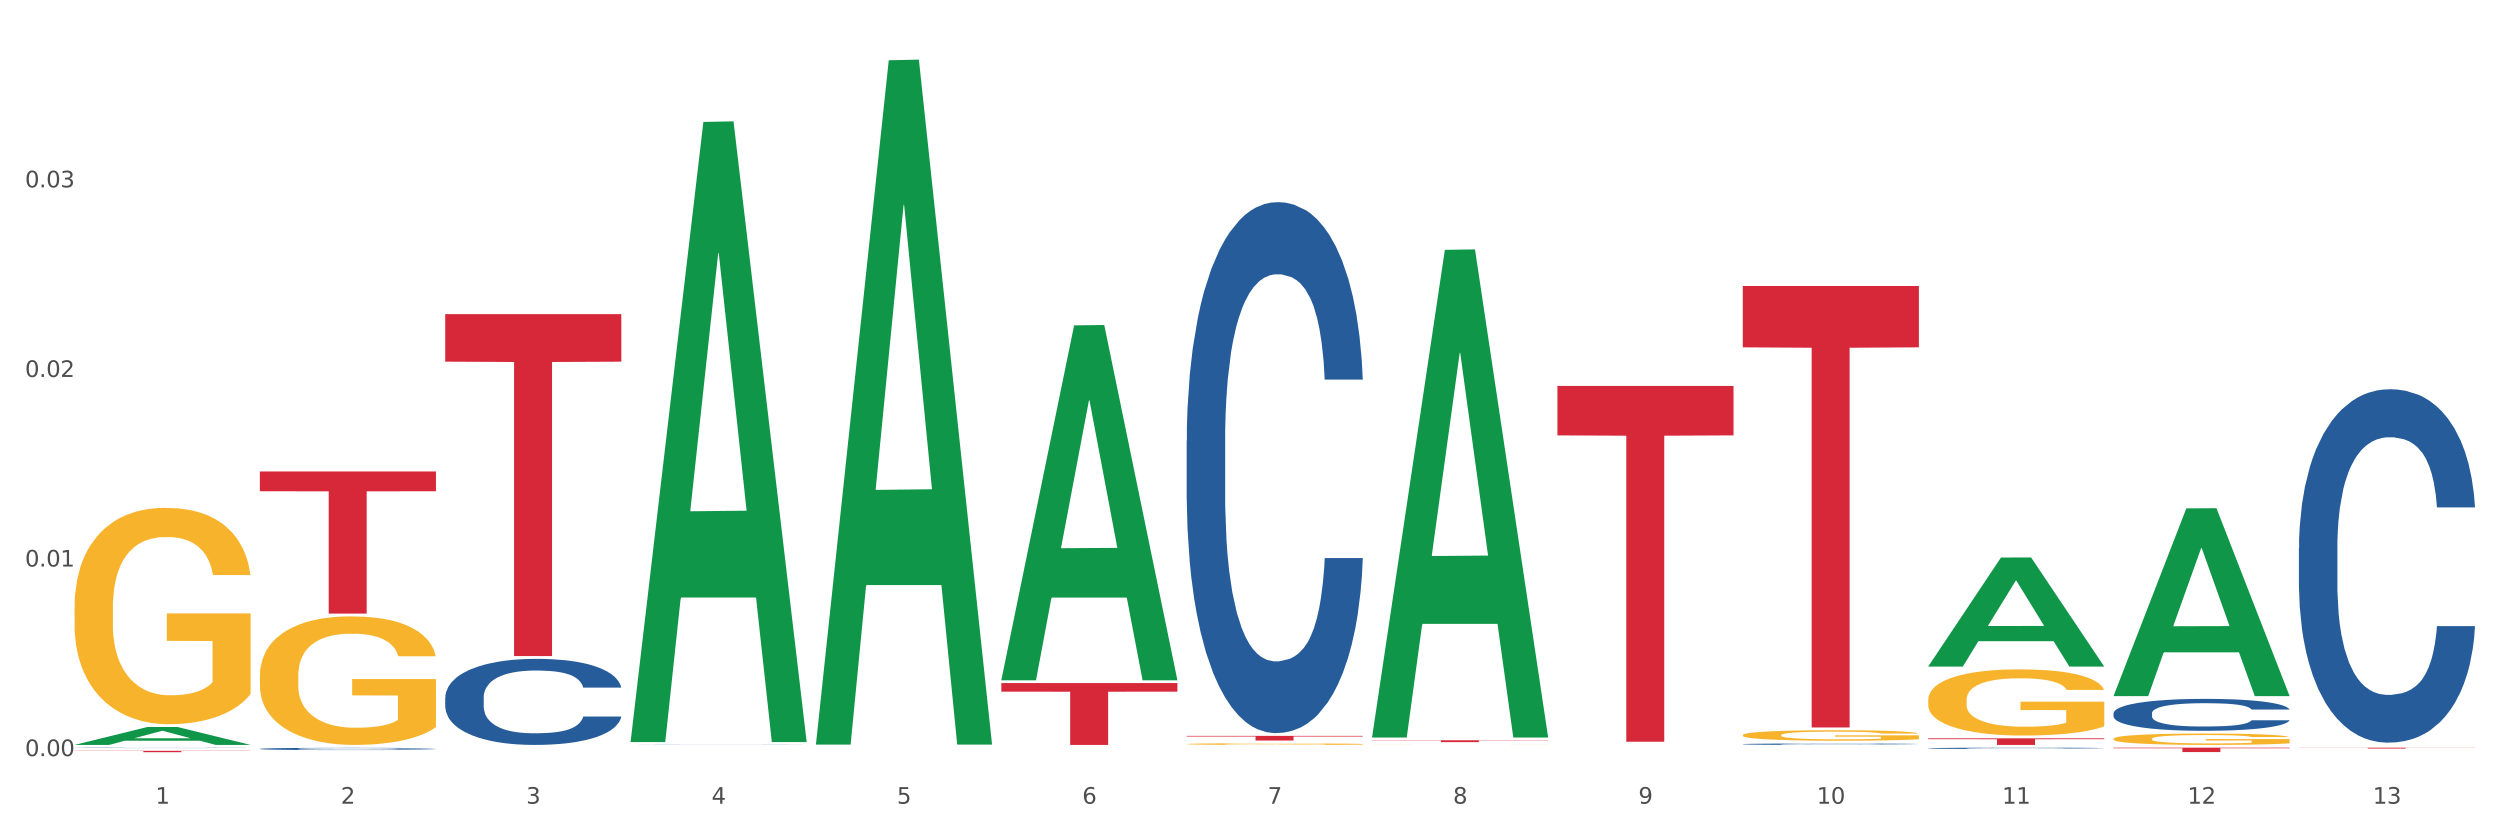 <?xml version="1.0" encoding="utf-8" standalone="no"?>
<!DOCTYPE svg PUBLIC "-//W3C//DTD SVG 1.1//EN"
  "http://www.w3.org/Graphics/SVG/1.1/DTD/svg11.dtd">
<svg xmlns:xlink="http://www.w3.org/1999/xlink" width="1080pt" height="360pt" viewBox="0 0 1080 360" xmlns="http://www.w3.org/2000/svg" version="1.1">
 <rect x="0" y="0" width="1080" height="360" fill="#333333" stroke="none"/>
 <defs>
  <style type="text/css">*{stroke-linejoin: round; stroke-linecap: butt}</style>
 </defs>
 <g id="figure_1">
  <g id="patch_1">
   <path d="M 0 360 
L 1080 360 
L 1080 0 
L 0 0 
z
" style="fill: #ffffff; stroke: #ffffff; stroke-linejoin: miter"/>
  </g>
  <g id="axes_1">
   <g id="matplotlib.axis_1">
    <g id="xtick_1">
     <g id="text_1">
      <!-- 1 -->
      <g style="fill: #4d4d4d" transform="translate(67.159 347.204) scale(0.096 -0.096)">
       <defs>
        <path id="DejaVuSans-31" d="M 794 531 
L 1825 531 
L 1825 4091 
L 703 3866 
L 703 4441 
L 1819 4666 
L 2450 4666 
L 2450 531 
L 3481 531 
L 3481 0 
L 794 0 
L 794 531 
z
" transform="scale(0.016)"/>
       </defs>
       <use xlink:href="#DejaVuSans-31"/>
      </g>
     </g>
    </g>
    <g id="xtick_2">
     <g id="text_2">
      <!-- 2 -->
      <g style="fill: #4d4d4d" transform="translate(147.238 347.204) scale(0.096 -0.096)">
       <defs>
        <path id="DejaVuSans-32" d="M 1228 531 
L 3431 531 
L 3431 0 
L 469 0 
L 469 531 
Q 828 903 1448 1529 
Q 2069 2156 2228 2338 
Q 2531 2678 2651 2914 
Q 2772 3150 2772 3378 
Q 2772 3750 2511 3984 
Q 2250 4219 1831 4219 
Q 1534 4219 1204 4116 
Q 875 4013 500 3803 
L 500 4441 
Q 881 4594 1212 4672 
Q 1544 4750 1819 4750 
Q 2544 4750 2975 4387 
Q 3406 4025 3406 3419 
Q 3406 3131 3298 2873 
Q 3191 2616 2906 2266 
Q 2828 2175 2409 1742 
Q 1991 1309 1228 531 
z
" transform="scale(0.016)"/>
       </defs>
       <use xlink:href="#DejaVuSans-32"/>
      </g>
     </g>
    </g>
    <g id="xtick_3">
     <g id="text_3">
      <!-- 3 -->
      <g style="fill: #4d4d4d" transform="translate(227.317 347.204) scale(0.096 -0.096)">
       <defs>
        <path id="DejaVuSans-33" d="M 2597 2516 
Q 3050 2419 3304 2112 
Q 3559 1806 3559 1356 
Q 3559 666 3084 287 
Q 2609 -91 1734 -91 
Q 1441 -91 1130 -33 
Q 819 25 488 141 
L 488 750 
Q 750 597 1062 519 
Q 1375 441 1716 441 
Q 2309 441 2620 675 
Q 2931 909 2931 1356 
Q 2931 1769 2642 2001 
Q 2353 2234 1838 2234 
L 1294 2234 
L 1294 2753 
L 1863 2753 
Q 2328 2753 2575 2939 
Q 2822 3125 2822 3475 
Q 2822 3834 2567 4026 
Q 2313 4219 1838 4219 
Q 1578 4219 1281 4162 
Q 984 4106 628 3988 
L 628 4550 
Q 988 4650 1302 4700 
Q 1616 4750 1894 4750 
Q 2613 4750 3031 4423 
Q 3450 4097 3450 3541 
Q 3450 3153 3228 2886 
Q 3006 2619 2597 2516 
z
" transform="scale(0.016)"/>
       </defs>
       <use xlink:href="#DejaVuSans-33"/>
      </g>
     </g>
    </g>
    <g id="xtick_4">
     <g id="text_4">
      <!-- 4 -->
      <g style="fill: #4d4d4d" transform="translate(307.396 347.204) scale(0.096 -0.096)">
       <defs>
        <path id="DejaVuSans-34" d="M 2419 4116 
L 825 1625 
L 2419 1625 
L 2419 4116 
z
M 2253 4666 
L 3047 4666 
L 3047 1625 
L 3713 1625 
L 3713 1100 
L 3047 1100 
L 3047 0 
L 2419 0 
L 2419 1100 
L 313 1100 
L 313 1709 
L 2253 4666 
z
" transform="scale(0.016)"/>
       </defs>
       <use xlink:href="#DejaVuSans-34"/>
      </g>
     </g>
    </g>
    <g id="xtick_5">
     <g id="text_5">
      <!-- 5 -->
      <g style="fill: #4d4d4d" transform="translate(387.475 347.204) scale(0.096 -0.096)">
       <defs>
        <path id="DejaVuSans-35" d="M 691 4666 
L 3169 4666 
L 3169 4134 
L 1269 4134 
L 1269 2991 
Q 1406 3038 1543 3061 
Q 1681 3084 1819 3084 
Q 2600 3084 3056 2656 
Q 3513 2228 3513 1497 
Q 3513 744 3044 326 
Q 2575 -91 1722 -91 
Q 1428 -91 1123 -41 
Q 819 9 494 109 
L 494 744 
Q 775 591 1075 516 
Q 1375 441 1709 441 
Q 2250 441 2565 725 
Q 2881 1009 2881 1497 
Q 2881 1984 2565 2268 
Q 2250 2553 1709 2553 
Q 1456 2553 1204 2497 
Q 953 2441 691 2322 
L 691 4666 
z
" transform="scale(0.016)"/>
       </defs>
       <use xlink:href="#DejaVuSans-35"/>
      </g>
     </g>
    </g>
    <g id="xtick_6">
     <g id="text_6">
      <!-- 6 -->
      <g style="fill: #4d4d4d" transform="translate(467.554 347.204) scale(0.096 -0.096)">
       <defs>
        <path id="DejaVuSans-36" d="M 2113 2584 
Q 1688 2584 1439 2293 
Q 1191 2003 1191 1497 
Q 1191 994 1439 701 
Q 1688 409 2113 409 
Q 2538 409 2786 701 
Q 3034 994 3034 1497 
Q 3034 2003 2786 2293 
Q 2538 2584 2113 2584 
z
M 3366 4563 
L 3366 3988 
Q 3128 4100 2886 4159 
Q 2644 4219 2406 4219 
Q 1781 4219 1451 3797 
Q 1122 3375 1075 2522 
Q 1259 2794 1537 2939 
Q 1816 3084 2150 3084 
Q 2853 3084 3261 2657 
Q 3669 2231 3669 1497 
Q 3669 778 3244 343 
Q 2819 -91 2113 -91 
Q 1303 -91 875 529 
Q 447 1150 447 2328 
Q 447 3434 972 4092 
Q 1497 4750 2381 4750 
Q 2619 4750 2861 4703 
Q 3103 4656 3366 4563 
z
" transform="scale(0.016)"/>
       </defs>
       <use xlink:href="#DejaVuSans-36"/>
      </g>
     </g>
    </g>
    <g id="xtick_7">
     <g id="text_7">
      <!-- 7 -->
      <g style="fill: #4d4d4d" transform="translate(547.634 347.204) scale(0.096 -0.096)">
       <defs>
        <path id="DejaVuSans-37" d="M 525 4666 
L 3525 4666 
L 3525 4397 
L 1831 0 
L 1172 0 
L 2766 4134 
L 525 4134 
L 525 4666 
z
" transform="scale(0.016)"/>
       </defs>
       <use xlink:href="#DejaVuSans-37"/>
      </g>
     </g>
    </g>
    <g id="xtick_8">
     <g id="text_8">
      <!-- 8 -->
      <g style="fill: #4d4d4d" transform="translate(627.713 347.204) scale(0.096 -0.096)">
       <defs>
        <path id="DejaVuSans-38" d="M 2034 2216 
Q 1584 2216 1326 1975 
Q 1069 1734 1069 1313 
Q 1069 891 1326 650 
Q 1584 409 2034 409 
Q 2484 409 2743 651 
Q 3003 894 3003 1313 
Q 3003 1734 2745 1975 
Q 2488 2216 2034 2216 
z
M 1403 2484 
Q 997 2584 770 2862 
Q 544 3141 544 3541 
Q 544 4100 942 4425 
Q 1341 4750 2034 4750 
Q 2731 4750 3128 4425 
Q 3525 4100 3525 3541 
Q 3525 3141 3298 2862 
Q 3072 2584 2669 2484 
Q 3125 2378 3379 2068 
Q 3634 1759 3634 1313 
Q 3634 634 3220 271 
Q 2806 -91 2034 -91 
Q 1263 -91 848 271 
Q 434 634 434 1313 
Q 434 1759 690 2068 
Q 947 2378 1403 2484 
z
M 1172 3481 
Q 1172 3119 1398 2916 
Q 1625 2713 2034 2713 
Q 2441 2713 2670 2916 
Q 2900 3119 2900 3481 
Q 2900 3844 2670 4047 
Q 2441 4250 2034 4250 
Q 1625 4250 1398 4047 
Q 1172 3844 1172 3481 
z
" transform="scale(0.016)"/>
       </defs>
       <use xlink:href="#DejaVuSans-38"/>
      </g>
     </g>
    </g>
    <g id="xtick_9">
     <g id="text_9">
      <!-- 9 -->
      <g style="fill: #4d4d4d" transform="translate(707.792 347.204) scale(0.096 -0.096)">
       <defs>
        <path id="DejaVuSans-39" d="M 703 97 
L 703 672 
Q 941 559 1184 500 
Q 1428 441 1663 441 
Q 2288 441 2617 861 
Q 2947 1281 2994 2138 
Q 2813 1869 2534 1725 
Q 2256 1581 1919 1581 
Q 1219 1581 811 2004 
Q 403 2428 403 3163 
Q 403 3881 828 4315 
Q 1253 4750 1959 4750 
Q 2769 4750 3195 4129 
Q 3622 3509 3622 2328 
Q 3622 1225 3098 567 
Q 2575 -91 1691 -91 
Q 1453 -91 1209 -44 
Q 966 3 703 97 
z
M 1959 2075 
Q 2384 2075 2632 2365 
Q 2881 2656 2881 3163 
Q 2881 3666 2632 3958 
Q 2384 4250 1959 4250 
Q 1534 4250 1286 3958 
Q 1038 3666 1038 3163 
Q 1038 2656 1286 2365 
Q 1534 2075 1959 2075 
z
" transform="scale(0.016)"/>
       </defs>
       <use xlink:href="#DejaVuSans-39"/>
      </g>
     </g>
    </g>
    <g id="xtick_10">
     <g id="text_10">
      <!-- 10 -->
      <g style="fill: #4d4d4d" transform="translate(784.817 347.204) scale(0.096 -0.096)">
       <defs>
        <path id="DejaVuSans-30" d="M 2034 4250 
Q 1547 4250 1301 3770 
Q 1056 3291 1056 2328 
Q 1056 1369 1301 889 
Q 1547 409 2034 409 
Q 2525 409 2770 889 
Q 3016 1369 3016 2328 
Q 3016 3291 2770 3770 
Q 2525 4250 2034 4250 
z
M 2034 4750 
Q 2819 4750 3233 4129 
Q 3647 3509 3647 2328 
Q 3647 1150 3233 529 
Q 2819 -91 2034 -91 
Q 1250 -91 836 529 
Q 422 1150 422 2328 
Q 422 3509 836 4129 
Q 1250 4750 2034 4750 
z
" transform="scale(0.016)"/>
       </defs>
       <use xlink:href="#DejaVuSans-31"/>
       <use xlink:href="#DejaVuSans-30" transform="translate(63.623 0)"/>
      </g>
     </g>
    </g>
    <g id="xtick_11">
     <g id="text_11">
      <!-- 11 -->
      <g style="fill: #4d4d4d" transform="translate(864.896 347.204) scale(0.096 -0.096)">
       <use xlink:href="#DejaVuSans-31"/>
       <use xlink:href="#DejaVuSans-31" transform="translate(63.623 0)"/>
      </g>
     </g>
    </g>
    <g id="xtick_12">
     <g id="text_12">
      <!-- 12 -->
      <g style="fill: #4d4d4d" transform="translate(944.975 347.204) scale(0.096 -0.096)">
       <use xlink:href="#DejaVuSans-31"/>
       <use xlink:href="#DejaVuSans-32" transform="translate(63.623 0)"/>
      </g>
     </g>
    </g>
    <g id="xtick_13">
     <g id="text_13">
      <!-- 13 -->
      <g style="fill: #4d4d4d" transform="translate(1025.054 347.204) scale(0.096 -0.096)">
       <use xlink:href="#DejaVuSans-31"/>
       <use xlink:href="#DejaVuSans-33" transform="translate(63.623 0)"/>
      </g>
     </g>
    </g>
    <g id="xtick_14"/>
    <g id="xtick_15"/>
    <g id="xtick_16"/>
    <g id="xtick_17"/>
    <g id="xtick_18"/>
    <g id="xtick_19"/>
    <g id="xtick_20"/>
    <g id="xtick_21"/>
    <g id="xtick_22"/>
    <g id="xtick_23"/>
    <g id="xtick_24"/>
    <g id="xtick_25"/>
   </g>
   <g id="matplotlib.axis_2">
    <g id="ytick_1">
     <g id="text_14">
      <!-- 0.00 -->
      <g style="fill: #4d4d4d" transform="translate(10.8 326.643) scale(0.096 -0.096)">
       <defs>
        <path id="DejaVuSans-2e" d="M 684 794 
L 1344 794 
L 1344 0 
L 684 0 
L 684 794 
z
" transform="scale(0.016)"/>
       </defs>
       <use xlink:href="#DejaVuSans-30"/>
       <use xlink:href="#DejaVuSans-2e" transform="translate(63.623 0)"/>
       <use xlink:href="#DejaVuSans-30" transform="translate(95.41 0)"/>
       <use xlink:href="#DejaVuSans-30" transform="translate(159.033 0)"/>
      </g>
     </g>
    </g>
    <g id="ytick_2">
     <g id="text_15">
      <!-- 0.01 -->
      <g style="fill: #4d4d4d" transform="translate(10.8 244.745) scale(0.096 -0.096)">
       <use xlink:href="#DejaVuSans-30"/>
       <use xlink:href="#DejaVuSans-2e" transform="translate(63.623 0)"/>
       <use xlink:href="#DejaVuSans-30" transform="translate(95.41 0)"/>
       <use xlink:href="#DejaVuSans-31" transform="translate(159.033 0)"/>
      </g>
     </g>
    </g>
    <g id="ytick_3">
     <g id="text_16">
      <!-- 0.02 -->
      <g style="fill: #4d4d4d" transform="translate(10.8 162.847) scale(0.096 -0.096)">
       <use xlink:href="#DejaVuSans-30"/>
       <use xlink:href="#DejaVuSans-2e" transform="translate(63.623 0)"/>
       <use xlink:href="#DejaVuSans-30" transform="translate(95.41 0)"/>
       <use xlink:href="#DejaVuSans-32" transform="translate(159.033 0)"/>
      </g>
     </g>
    </g>
    <g id="ytick_4">
     <g id="text_17">
      <!-- 0.03 -->
      <g style="fill: #4d4d4d" transform="translate(10.8 80.948) scale(0.096 -0.096)">
       <use xlink:href="#DejaVuSans-30"/>
       <use xlink:href="#DejaVuSans-2e" transform="translate(63.623 0)"/>
       <use xlink:href="#DejaVuSans-30" transform="translate(95.41 0)"/>
       <use xlink:href="#DejaVuSans-33" transform="translate(159.033 0)"/>
      </g>
     </g>
    </g>
    <g id="ytick_5"/>
    <g id="ytick_6"/>
    <g id="ytick_7"/>
    <g id="ytick_8"/>
   </g>
   <g id="PolyCollection_1">
    <path d="M 32.175 321.792 
L 32.253 321.785 
L 63.625 314.071 
L 76.644 314.064 
L 108.25 321.807 
L 93.192 321.807 
L 86.369 320.004 
L 53.978 320.004 
L 53.743 320.033 
L 47.155 321.807 
L 32.175 321.807 
L 32.175 321.792 
L 58.056 318.928 
L 82.291 318.921 
L 70.291 315.714 
L 70.134 315.7 
L 69.977 315.722 
L 57.978 318.921 
L 58.056 318.928 
L 32.175 321.792 
z
" clip-path="url(#p09ed920340)" style="fill: #109648"/>
    <path d="M 192.333 135.712 
L 268.408 135.712 
L 268.408 156.241 
L 238.483 156.379 
L 238.483 283.435 
L 222.078 283.435 
L 222.078 156.379 
L 192.333 156.241 
L 192.333 135.851 
L 192.333 135.712 
z
" clip-path="url(#p09ed920340)" style="fill: #d62839"/>
    <path d="M 432.571 295.081 
L 508.646 295.081 
L 508.646 298.795 
L 478.721 298.82 
L 478.721 321.807 
L 462.316 321.807 
L 462.316 298.82 
L 432.571 298.795 
L 432.571 295.106 
L 432.571 295.081 
z
" clip-path="url(#p09ed920340)" style="fill: #d62839"/>
    <path d="M 32.175 262.59 
L 32.265 262.505 
L 32.265 259.431 
L 32.444 256.785 
L 33.343 250.382 
L 34.69 245.089 
L 35.678 242.271 
L 36.666 239.966 
L 37.833 237.661 
L 39.271 235.271 
L 41.875 231.77 
L 43.492 229.978 
L 45.468 228.099 
L 49.061 225.367 
L 51.665 223.831 
L 54.36 222.55 
L 58.761 221.013 
L 61.635 220.33 
L 64.689 219.818 
L 68.371 219.477 
L 71.156 219.391 
L 77.263 219.647 
L 82.473 220.416 
L 84.988 221.013 
L 88.221 222.038 
L 89.927 222.721 
L 92.712 224.087 
L 95.586 225.88 
L 97.562 227.416 
L 100.526 230.319 
L 102.771 233.222 
L 104.837 236.807 
L 105.915 239.283 
L 106.723 241.588 
L 107.442 244.235 
L 108.16 248.418 
L 91.993 248.418 
L 91.365 245.43 
L 90.377 242.613 
L 88.939 239.881 
L 87.682 238.173 
L 85.526 236.039 
L 83.55 234.673 
L 81.485 233.649 
L 78.97 232.795 
L 76.994 232.368 
L 74.209 232.027 
L 68.731 232.112 
L 65.048 232.795 
L 62.533 233.649 
L 60.917 234.417 
L 59.479 235.271 
L 57.863 236.466 
L 55.977 238.259 
L 54.629 239.881 
L 53.282 241.93 
L 52.204 243.979 
L 51.216 246.369 
L 50.408 248.93 
L 49.779 251.577 
L 49.24 254.821 
L 48.791 260.2 
L 48.791 271.896 
L 48.971 274.542 
L 49.42 278.043 
L 49.959 280.689 
L 50.857 283.848 
L 51.665 285.982 
L 53.192 289.056 
L 54.899 291.617 
L 56.246 293.239 
L 57.593 294.605 
L 59.929 296.483 
L 62.533 298.02 
L 64.779 298.959 
L 67.832 299.813 
L 69.898 300.154 
L 71.695 300.325 
L 76.096 300.325 
L 79.239 300.069 
L 82.742 299.471 
L 85.437 298.703 
L 87.682 297.764 
L 90.197 296.227 
L 91.814 294.776 
L 91.814 276.933 
L 72.054 276.847 
L 72.054 264.981 
L 108.25 264.981 
L 108.25 299.813 
L 106.723 301.606 
L 105.017 303.228 
L 103.22 304.679 
L 100.526 306.472 
L 97.292 308.179 
L 94.418 309.375 
L 91.365 310.399 
L 87.772 311.338 
L 83.101 312.192 
L 80.227 312.533 
L 76.635 312.79 
L 72.413 312.875 
L 68.731 312.704 
L 65.138 312.277 
L 61.366 311.509 
L 57.683 310.399 
L 54.899 309.289 
L 52.114 307.923 
L 49.15 306.13 
L 46.815 304.423 
L 45.019 302.886 
L 43.043 300.923 
L 40.887 298.361 
L 39.271 296.056 
L 37.833 293.666 
L 36.307 290.593 
L 35.229 287.946 
L 34.151 284.616 
L 33.522 282.141 
L 32.804 278.299 
L 32.265 272.92 
L 32.175 262.59 
z
" clip-path="url(#p09ed920340)" style="fill: #f7b32b"/>
    <path d="M 512.65 317.902 
L 588.725 317.902 
L 588.725 318.18 
L 558.8 318.182 
L 558.8 319.903 
L 542.395 319.903 
L 542.395 318.182 
L 512.65 318.18 
L 512.65 317.904 
L 512.65 317.902 
z
" clip-path="url(#p09ed920340)" style="fill: #d62839"/>
    <path d="M 592.729 319.8 
L 668.804 319.8 
L 668.804 319.91 
L 638.879 319.911 
L 638.879 320.591 
L 622.474 320.591 
L 622.474 319.911 
L 592.729 319.91 
L 592.729 319.801 
L 592.729 319.8 
z
" clip-path="url(#p09ed920340)" style="fill: #d62839"/>
    <path d="M 672.808 166.722 
L 748.883 166.722 
L 748.883 188.08 
L 718.958 188.225 
L 718.958 320.418 
L 702.553 320.418 
L 702.553 188.225 
L 672.808 188.08 
L 672.808 166.866 
L 672.808 166.722 
z
" clip-path="url(#p09ed920340)" style="fill: #d62839"/>
    <path d="M 752.887 123.546 
L 828.963 123.546 
L 828.963 150.051 
L 799.037 150.23 
L 799.037 314.278 
L 782.632 314.278 
L 782.632 150.23 
L 752.887 150.051 
L 752.887 123.725 
L 752.887 123.546 
z
" clip-path="url(#p09ed920340)" style="fill: #d62839"/>
    <path d="M 832.967 318.95 
L 909.042 318.95 
L 909.042 319.347 
L 879.116 319.35 
L 879.116 321.807 
L 862.712 321.807 
L 862.712 319.35 
L 832.967 319.347 
L 832.967 318.953 
L 832.967 318.95 
z
" clip-path="url(#p09ed920340)" style="fill: #d62839"/>
    <path d="M 913.046 322.996 
L 989.121 322.996 
L 989.121 323.258 
L 959.196 323.26 
L 959.196 324.884 
L 942.791 324.884 
L 942.791 323.26 
L 913.046 323.258 
L 913.046 322.998 
L 913.046 322.996 
z
" clip-path="url(#p09ed920340)" style="fill: #d62839"/>
    <path d="M 993.125 322.996 
L 1069.2 322.996 
L 1069.2 323.049 
L 1039.275 323.049 
L 1039.275 323.377 
L 1022.87 323.377 
L 1022.87 323.049 
L 993.125 323.049 
L 993.125 322.996 
L 993.125 322.996 
z
" clip-path="url(#p09ed920340)" style="fill: #d62839"/>
    <path d="M 993.125 236.753 
L 993.215 236.613 
L 993.215 232.709 
L 993.485 227.41 
L 994.474 217.65 
L 995.733 210.26 
L 997.891 201.615 
L 999.06 197.99 
L 1000.588 193.946 
L 1003.736 187.393 
L 1007.333 181.815 
L 1009.851 178.748 
L 1011.739 176.795 
L 1015.965 173.31 
L 1018.393 171.776 
L 1020.911 170.521 
L 1023.069 169.684 
L 1026.666 168.708 
L 1029.544 168.29 
L 1032.871 168.15 
L 1035.659 168.29 
L 1039.345 168.848 
L 1044.741 170.521 
L 1046.809 171.497 
L 1049.597 173.17 
L 1052.474 175.401 
L 1054.812 177.632 
L 1057.51 180.839 
L 1060.298 185.022 
L 1062.995 190.321 
L 1064.884 195.201 
L 1066.412 200.36 
L 1067.761 206.635 
L 1068.75 213.467 
L 1069.2 219.184 
L 1052.744 219.184 
L 1052.294 214.025 
L 1051.395 208.447 
L 1050.496 204.683 
L 1049.507 201.615 
L 1047.978 198.129 
L 1046.629 195.898 
L 1044.381 193.249 
L 1042.313 191.576 
L 1040.604 190.6 
L 1038.536 189.763 
L 1034.13 188.926 
L 1030.983 188.926 
L 1029.004 189.205 
L 1026.576 189.902 
L 1024.508 190.878 
L 1022.08 192.552 
L 1020.192 194.364 
L 1018.303 196.735 
L 1017.224 198.408 
L 1015.606 201.476 
L 1014.527 203.985 
L 1013.088 208.308 
L 1012.278 211.375 
L 1010.84 219.323 
L 1010.21 225.18 
L 1009.94 229.223 
L 1009.761 233.685 
L 1009.761 255.437 
L 1010.3 265.197 
L 1010.75 269.381 
L 1011.469 274.121 
L 1012.818 280.256 
L 1014.796 286.252 
L 1016.865 290.575 
L 1018.573 293.224 
L 1020.192 295.176 
L 1021.81 296.71 
L 1023.789 298.104 
L 1025.407 298.941 
L 1027.835 299.777 
L 1030.713 300.196 
L 1032.961 300.196 
L 1037.547 299.499 
L 1039.615 298.801 
L 1041.594 297.825 
L 1043.752 296.292 
L 1045.46 294.618 
L 1046.449 293.363 
L 1048.068 290.714 
L 1049.327 287.925 
L 1050.406 284.718 
L 1051.125 281.93 
L 1051.935 277.747 
L 1052.564 273.006 
L 1052.744 270.496 
L 1069.2 270.496 
L 1068.84 275.516 
L 1068.211 280.396 
L 1066.952 286.949 
L 1065.963 290.714 
L 1064.434 295.315 
L 1062.815 299.22 
L 1060.567 303.542 
L 1058.499 306.749 
L 1056.341 309.538 
L 1054.003 312.048 
L 1049.777 315.534 
L 1048.248 316.51 
L 1045.011 318.183 
L 1042.493 319.159 
L 1038.806 320.135 
L 1035.029 320.693 
L 1031.072 320.832 
L 1027.565 320.553 
L 1023.699 319.717 
L 1021.271 318.88 
L 1018.573 317.625 
L 1015.426 315.673 
L 1012.458 313.303 
L 1009.671 310.514 
L 1007.063 307.307 
L 1004.635 303.682 
L 1001.488 297.686 
L 999.15 291.83 
L 997.441 286.392 
L 996.272 281.79 
L 995.103 275.934 
L 994.474 271.89 
L 993.485 262.13 
L 993.125 253.067 
L 993.125 236.753 
z
" clip-path="url(#p09ed920340)" style="fill: #255c99"/>
    <path d="M 913.046 308.113 
L 913.136 308.1 
L 913.136 307.747 
L 913.405 307.269 
L 914.395 306.387 
L 915.653 305.719 
L 917.812 304.938 
L 918.981 304.611 
L 920.509 304.246 
L 923.657 303.654 
L 927.254 303.15 
L 929.771 302.873 
L 931.66 302.696 
L 935.886 302.382 
L 938.314 302.243 
L 940.832 302.13 
L 942.99 302.054 
L 946.587 301.966 
L 949.465 301.928 
L 952.792 301.916 
L 955.579 301.928 
L 959.266 301.979 
L 964.662 302.13 
L 966.73 302.218 
L 969.518 302.369 
L 972.395 302.571 
L 974.733 302.772 
L 977.431 303.062 
L 980.218 303.44 
L 982.916 303.918 
L 984.805 304.359 
L 986.333 304.825 
L 987.682 305.392 
L 988.671 306.009 
L 989.121 306.526 
L 972.665 306.526 
L 972.215 306.06 
L 971.316 305.556 
L 970.417 305.216 
L 969.428 304.938 
L 967.899 304.624 
L 966.55 304.422 
L 964.302 304.183 
L 962.234 304.032 
L 960.525 303.943 
L 958.457 303.868 
L 954.051 303.792 
L 950.903 303.792 
L 948.925 303.817 
L 946.497 303.88 
L 944.429 303.969 
L 942.001 304.12 
L 940.113 304.284 
L 938.224 304.498 
L 937.145 304.649 
L 935.527 304.926 
L 934.447 305.153 
L 933.009 305.543 
L 932.199 305.82 
L 930.761 306.538 
L 930.131 307.067 
L 929.861 307.432 
L 929.681 307.836 
L 929.681 309.8 
L 930.221 310.682 
L 930.671 311.06 
L 931.39 311.488 
L 932.739 312.042 
L 934.717 312.584 
L 936.785 312.975 
L 938.494 313.214 
L 940.113 313.39 
L 941.731 313.529 
L 943.71 313.655 
L 945.328 313.73 
L 947.756 313.806 
L 950.634 313.844 
L 952.882 313.844 
L 957.468 313.781 
L 959.536 313.718 
L 961.514 313.63 
L 963.673 313.491 
L 965.381 313.34 
L 966.37 313.226 
L 967.989 312.987 
L 969.248 312.735 
L 970.327 312.446 
L 971.046 312.194 
L 971.856 311.816 
L 972.485 311.387 
L 972.665 311.161 
L 989.121 311.161 
L 988.761 311.614 
L 988.132 312.055 
L 986.873 312.647 
L 985.884 312.987 
L 984.355 313.403 
L 982.736 313.755 
L 980.488 314.146 
L 978.42 314.436 
L 976.262 314.688 
L 973.924 314.914 
L 969.697 315.229 
L 968.169 315.317 
L 964.931 315.468 
L 962.414 315.557 
L 958.727 315.645 
L 954.95 315.695 
L 950.993 315.708 
L 947.486 315.683 
L 943.62 315.607 
L 941.192 315.531 
L 938.494 315.418 
L 935.347 315.242 
L 932.379 315.028 
L 929.592 314.776 
L 926.984 314.486 
L 924.556 314.159 
L 921.409 313.617 
L 919.071 313.088 
L 917.362 312.597 
L 916.193 312.181 
L 915.024 311.652 
L 914.395 311.287 
L 913.405 310.405 
L 913.046 309.586 
L 913.046 308.113 
z
" clip-path="url(#p09ed920340)" style="fill: #255c99"/>
    <path d="M 913.046 319.166 
L 913.135 319.161 
L 913.135 319 
L 913.315 318.861 
L 914.213 318.524 
L 915.561 318.246 
L 916.549 318.099 
L 917.537 317.977 
L 918.704 317.856 
L 920.141 317.731 
L 922.746 317.547 
L 924.363 317.453 
L 926.339 317.354 
L 929.931 317.211 
L 932.536 317.13 
L 935.231 317.063 
L 939.632 316.982 
L 942.506 316.946 
L 945.559 316.919 
L 949.242 316.901 
L 952.026 316.897 
L 958.134 316.91 
L 963.343 316.951 
L 965.858 316.982 
L 969.092 317.036 
L 970.798 317.072 
L 973.582 317.143 
L 976.457 317.238 
L 978.433 317.318 
L 981.397 317.471 
L 983.642 317.623 
L 985.708 317.812 
L 986.786 317.942 
L 987.594 318.063 
L 988.312 318.202 
L 989.031 318.421 
L 972.864 318.421 
L 972.235 318.264 
L 971.247 318.116 
L 969.81 317.973 
L 968.553 317.883 
L 966.397 317.771 
L 964.421 317.699 
L 962.355 317.646 
L 959.84 317.601 
L 957.864 317.578 
L 955.08 317.56 
L 949.601 317.565 
L 945.919 317.601 
L 943.404 317.646 
L 941.787 317.686 
L 940.35 317.731 
L 938.733 317.794 
L 936.847 317.888 
L 935.5 317.973 
L 934.153 318.081 
L 933.075 318.188 
L 932.087 318.314 
L 931.279 318.448 
L 930.65 318.587 
L 930.111 318.758 
L 929.662 319.04 
L 929.662 319.655 
L 929.841 319.794 
L 930.291 319.977 
L 930.829 320.116 
L 931.728 320.282 
L 932.536 320.394 
L 934.063 320.556 
L 935.769 320.69 
L 937.117 320.776 
L 938.464 320.847 
L 940.799 320.946 
L 943.404 321.027 
L 945.649 321.076 
L 948.703 321.121 
L 950.769 321.139 
L 952.565 321.148 
L 956.966 321.148 
L 960.11 321.134 
L 963.613 321.103 
L 966.307 321.063 
L 968.553 321.013 
L 971.068 320.932 
L 972.684 320.856 
L 972.684 319.919 
L 952.925 319.915 
L 952.925 319.291 
L 989.121 319.291 
L 989.121 321.121 
L 987.594 321.215 
L 985.887 321.3 
L 984.091 321.376 
L 981.397 321.471 
L 978.163 321.56 
L 975.289 321.623 
L 972.235 321.677 
L 968.643 321.726 
L 963.972 321.771 
L 961.098 321.789 
L 957.505 321.802 
L 953.284 321.807 
L 949.601 321.798 
L 946.009 321.776 
L 942.236 321.735 
L 938.554 321.677 
L 935.769 321.619 
L 932.985 321.547 
L 930.021 321.453 
L 927.686 321.363 
L 925.89 321.282 
L 923.914 321.179 
L 921.758 321.045 
L 920.141 320.924 
L 918.704 320.798 
L 917.177 320.637 
L 916.099 320.498 
L 915.022 320.323 
L 914.393 320.193 
L 913.674 319.991 
L 913.135 319.708 
L 913.046 319.166 
z
" clip-path="url(#p09ed920340)" style="fill: #f7b32b"/>
    <path d="M 832.967 302.384 
L 833.056 302.358 
L 833.056 301.418 
L 833.236 300.608 
L 834.134 298.65 
L 835.481 297.032 
L 836.469 296.17 
L 837.457 295.465 
L 838.625 294.76 
L 840.062 294.029 
L 842.667 292.959 
L 844.283 292.411 
L 846.259 291.836 
L 849.852 291.001 
L 852.457 290.531 
L 855.151 290.139 
L 859.552 289.669 
L 862.427 289.46 
L 865.48 289.304 
L 869.163 289.199 
L 871.947 289.173 
L 878.055 289.252 
L 883.264 289.487 
L 885.779 289.669 
L 889.012 289.983 
L 890.719 290.191 
L 893.503 290.609 
L 896.377 291.157 
L 898.353 291.627 
L 901.317 292.515 
L 903.563 293.403 
L 905.629 294.499 
L 906.706 295.256 
L 907.515 295.961 
L 908.233 296.771 
L 908.952 298.05 
L 892.785 298.05 
L 892.156 297.136 
L 891.168 296.274 
L 889.731 295.439 
L 888.474 294.917 
L 886.318 294.264 
L 884.342 293.846 
L 882.276 293.533 
L 879.761 293.272 
L 877.785 293.142 
L 875.001 293.037 
L 869.522 293.063 
L 865.84 293.272 
L 863.325 293.533 
L 861.708 293.768 
L 860.271 294.029 
L 858.654 294.395 
L 856.768 294.943 
L 855.421 295.439 
L 854.074 296.066 
L 852.996 296.692 
L 852.008 297.423 
L 851.199 298.206 
L 850.571 299.016 
L 850.032 300.008 
L 849.583 301.653 
L 849.583 305.229 
L 849.762 306.039 
L 850.211 307.109 
L 850.75 307.918 
L 851.648 308.884 
L 852.457 309.537 
L 853.984 310.477 
L 855.69 311.26 
L 857.038 311.756 
L 858.385 312.174 
L 860.72 312.748 
L 863.325 313.218 
L 865.57 313.505 
L 868.624 313.766 
L 870.69 313.871 
L 872.486 313.923 
L 876.887 313.923 
L 880.031 313.845 
L 883.534 313.662 
L 886.228 313.427 
L 888.474 313.14 
L 890.988 312.67 
L 892.605 312.226 
L 892.605 306.77 
L 872.845 306.744 
L 872.845 303.115 
L 909.042 303.115 
L 909.042 313.766 
L 907.515 314.315 
L 905.808 314.811 
L 904.012 315.255 
L 901.317 315.803 
L 898.084 316.325 
L 895.21 316.69 
L 892.156 317.004 
L 888.563 317.291 
L 883.893 317.552 
L 881.019 317.656 
L 877.426 317.735 
L 873.205 317.761 
L 869.522 317.709 
L 865.929 317.578 
L 862.157 317.343 
L 858.475 317.004 
L 855.69 316.664 
L 852.906 316.247 
L 849.942 315.698 
L 847.607 315.176 
L 845.81 314.706 
L 843.834 314.106 
L 841.679 313.323 
L 840.062 312.618 
L 838.625 311.887 
L 837.098 310.947 
L 836.02 310.138 
L 834.942 309.119 
L 834.314 308.362 
L 833.595 307.187 
L 833.056 305.543 
L 832.967 302.384 
z
" clip-path="url(#p09ed920340)" style="fill: #f7b32b"/>
    <path d="M 32.175 324.346 
L 108.25 324.346 
L 108.25 324.43 
L 78.325 324.431 
L 78.325 324.95 
L 61.92 324.95 
L 61.92 324.431 
L 32.175 324.43 
L 32.175 324.347 
L 32.175 324.346 
z
" clip-path="url(#p09ed920340)" style="fill: #d62839"/>
    <path d="M 752.887 317.56 
L 752.977 317.556 
L 752.977 317.407 
L 753.157 317.278 
L 754.055 316.968 
L 755.402 316.712 
L 756.39 316.575 
L 757.378 316.463 
L 758.546 316.352 
L 759.983 316.236 
L 762.588 316.066 
L 764.204 315.979 
L 766.18 315.888 
L 769.773 315.756 
L 772.378 315.682 
L 775.072 315.62 
L 779.473 315.545 
L 782.347 315.512 
L 785.401 315.487 
L 789.084 315.471 
L 791.868 315.467 
L 797.976 315.479 
L 803.185 315.516 
L 805.7 315.545 
L 808.933 315.595 
L 810.64 315.628 
L 813.424 315.694 
L 816.298 315.781 
L 818.274 315.855 
L 821.238 315.996 
L 823.484 316.137 
L 825.549 316.31 
L 826.627 316.43 
L 827.436 316.542 
L 828.154 316.67 
L 828.873 316.873 
L 812.706 316.873 
L 812.077 316.728 
L 811.089 316.592 
L 809.652 316.459 
L 808.394 316.377 
L 806.239 316.273 
L 804.263 316.207 
L 802.197 316.157 
L 799.682 316.116 
L 797.706 316.095 
L 794.922 316.079 
L 789.443 316.083 
L 785.76 316.116 
L 783.246 316.157 
L 781.629 316.195 
L 780.192 316.236 
L 778.575 316.294 
L 776.689 316.381 
L 775.342 316.459 
L 773.994 316.559 
L 772.917 316.658 
L 771.929 316.774 
L 771.12 316.898 
L 770.492 317.026 
L 769.953 317.183 
L 769.504 317.444 
L 769.504 318.011 
L 769.683 318.139 
L 770.132 318.308 
L 770.671 318.437 
L 771.569 318.59 
L 772.378 318.693 
L 773.905 318.842 
L 775.611 318.966 
L 776.958 319.045 
L 778.306 319.111 
L 780.641 319.202 
L 783.246 319.276 
L 785.491 319.322 
L 788.545 319.363 
L 790.611 319.38 
L 792.407 319.388 
L 796.808 319.388 
L 799.952 319.376 
L 803.454 319.347 
L 806.149 319.309 
L 808.394 319.264 
L 810.909 319.189 
L 812.526 319.119 
L 812.526 318.255 
L 792.766 318.25 
L 792.766 317.675 
L 828.963 317.675 
L 828.963 319.363 
L 827.436 319.45 
L 825.729 319.529 
L 823.933 319.599 
L 821.238 319.686 
L 818.005 319.769 
L 815.131 319.826 
L 812.077 319.876 
L 808.484 319.922 
L 803.814 319.963 
L 800.94 319.98 
L 797.347 319.992 
L 793.125 319.996 
L 789.443 319.988 
L 785.85 319.967 
L 782.078 319.93 
L 778.395 319.876 
L 775.611 319.822 
L 772.827 319.756 
L 769.863 319.669 
L 767.528 319.587 
L 765.731 319.512 
L 763.755 319.417 
L 761.6 319.293 
L 759.983 319.181 
L 758.546 319.065 
L 757.019 318.916 
L 755.941 318.788 
L 754.863 318.627 
L 754.235 318.507 
L 753.516 318.321 
L 752.977 318.06 
L 752.887 317.56 
z
" clip-path="url(#p09ed920340)" style="fill: #f7b32b"/>
    <path d="M 512.65 321.422 
L 512.74 321.422 
L 512.74 321.398 
L 512.919 321.378 
L 513.818 321.329 
L 515.165 321.288 
L 516.153 321.267 
L 517.141 321.249 
L 518.308 321.232 
L 519.745 321.213 
L 522.35 321.187 
L 523.967 321.173 
L 525.943 321.158 
L 529.536 321.138 
L 532.14 321.126 
L 534.835 321.116 
L 539.236 321.104 
L 542.11 321.099 
L 545.164 321.095 
L 548.846 321.093 
L 551.631 321.092 
L 557.738 321.094 
L 562.948 321.1 
L 565.462 321.104 
L 568.696 321.112 
L 570.402 321.117 
L 573.187 321.128 
L 576.061 321.141 
L 578.037 321.153 
L 581.001 321.175 
L 583.246 321.198 
L 585.312 321.225 
L 586.39 321.244 
L 587.198 321.262 
L 587.917 321.282 
L 588.635 321.314 
L 572.468 321.314 
L 571.839 321.291 
L 570.851 321.269 
L 569.414 321.249 
L 568.157 321.236 
L 566.001 321.219 
L 564.025 321.209 
L 561.96 321.201 
L 559.445 321.194 
L 557.469 321.191 
L 554.684 321.188 
L 549.206 321.189 
L 545.523 321.194 
L 543.008 321.201 
L 541.391 321.207 
L 539.954 321.213 
L 538.338 321.222 
L 536.451 321.236 
L 535.104 321.249 
L 533.757 321.264 
L 532.679 321.28 
L 531.691 321.298 
L 530.883 321.318 
L 530.254 321.338 
L 529.715 321.363 
L 529.266 321.404 
L 529.266 321.493 
L 529.446 321.514 
L 529.895 321.54 
L 530.434 321.561 
L 531.332 321.585 
L 532.14 321.601 
L 533.667 321.625 
L 535.374 321.644 
L 536.721 321.657 
L 538.068 321.667 
L 540.403 321.682 
L 543.008 321.693 
L 545.254 321.7 
L 548.307 321.707 
L 550.373 321.71 
L 552.169 321.711 
L 556.571 321.711 
L 559.714 321.709 
L 563.217 321.704 
L 565.912 321.698 
L 568.157 321.691 
L 570.672 321.68 
L 572.289 321.668 
L 572.289 321.532 
L 552.529 321.531 
L 552.529 321.441 
L 588.725 321.441 
L 588.725 321.707 
L 587.198 321.721 
L 585.492 321.733 
L 583.695 321.744 
L 581.001 321.758 
L 577.767 321.771 
L 574.893 321.78 
L 571.839 321.788 
L 568.247 321.795 
L 563.576 321.802 
L 560.702 321.804 
L 557.109 321.806 
L 552.888 321.807 
L 549.206 321.806 
L 545.613 321.802 
L 541.841 321.796 
L 538.158 321.788 
L 535.374 321.779 
L 532.589 321.769 
L 529.625 321.755 
L 527.29 321.742 
L 525.494 321.73 
L 523.518 321.715 
L 521.362 321.696 
L 519.745 321.678 
L 518.308 321.66 
L 516.781 321.636 
L 515.704 321.616 
L 514.626 321.591 
L 513.997 321.572 
L 513.279 321.542 
L 512.74 321.501 
L 512.65 321.422 
z
" clip-path="url(#p09ed920340)" style="fill: #f7b32b"/>
    <path d="M 272.412 320.07 
L 272.491 319.818 
L 303.862 52.673 
L 316.881 52.421 
L 348.488 320.574 
L 333.429 320.574 
L 326.606 258.131 
L 294.215 258.131 
L 293.98 259.138 
L 287.392 320.574 
L 272.412 320.574 
L 272.412 320.07 
L 298.294 220.866 
L 322.528 220.614 
L 310.528 109.577 
L 310.372 109.073 
L 310.215 109.828 
L 298.215 220.614 
L 298.294 220.866 
L 272.412 320.07 
z
" clip-path="url(#p09ed920340)" style="fill: #109648"/>
    <path d="M 352.492 321.099 
L 352.57 320.821 
L 383.941 26.037 
L 396.96 25.759 
L 428.567 321.655 
L 413.509 321.655 
L 406.685 252.752 
L 374.295 252.752 
L 374.059 253.863 
L 367.471 321.655 
L 352.492 321.655 
L 352.492 321.099 
L 378.373 211.632 
L 402.607 211.354 
L 390.608 88.828 
L 390.451 88.273 
L 390.294 89.106 
L 378.294 211.354 
L 378.373 211.632 
L 352.492 321.099 
z
" clip-path="url(#p09ed920340)" style="fill: #109648"/>
    <path d="M 432.571 293.604 
L 432.649 293.459 
L 464.02 140.549 
L 477.039 140.405 
L 508.646 293.892 
L 493.588 293.892 
L 486.765 258.15 
L 454.374 258.15 
L 454.138 258.727 
L 447.551 293.892 
L 432.571 293.892 
L 432.571 293.604 
L 458.452 236.82 
L 482.686 236.676 
L 470.687 173.12 
L 470.53 172.831 
L 470.373 173.264 
L 458.374 236.676 
L 458.452 236.82 
L 432.571 293.604 
z
" clip-path="url(#p09ed920340)" style="fill: #109648"/>
    <path d="M 592.729 318.215 
L 592.807 318.017 
L 624.179 107.935 
L 637.198 107.737 
L 668.804 318.611 
L 653.746 318.611 
L 646.923 269.506 
L 614.532 269.506 
L 614.297 270.298 
L 607.709 318.611 
L 592.729 318.611 
L 592.729 318.215 
L 618.61 240.202 
L 642.845 240.004 
L 630.845 152.684 
L 630.688 152.288 
L 630.531 152.882 
L 618.532 240.004 
L 618.61 240.202 
L 592.729 318.215 
z
" clip-path="url(#p09ed920340)" style="fill: #109648"/>
    <path d="M 832.967 287.896 
L 833.045 287.851 
L 864.416 240.857 
L 877.435 240.812 
L 909.042 287.984 
L 893.984 287.984 
L 887.16 277 
L 854.769 277 
L 854.534 277.177 
L 847.946 287.984 
L 832.967 287.984 
L 832.967 287.896 
L 858.848 270.444 
L 883.082 270.4 
L 871.083 250.867 
L 870.926 250.778 
L 870.769 250.911 
L 858.769 270.4 
L 858.848 270.444 
L 832.967 287.896 
z
" clip-path="url(#p09ed920340)" style="fill: #109648"/>
    <path d="M 913.046 300.574 
L 913.124 300.498 
L 944.495 219.616 
L 957.514 219.54 
L 989.121 300.727 
L 974.063 300.727 
L 967.239 281.821 
L 934.849 281.821 
L 934.613 282.126 
L 928.025 300.727 
L 913.046 300.727 
L 913.046 300.574 
L 938.927 270.539 
L 963.161 270.463 
L 951.162 236.845 
L 951.005 236.692 
L 950.848 236.921 
L 938.848 270.463 
L 938.927 270.539 
L 913.046 300.574 
z
" clip-path="url(#p09ed920340)" style="fill: #109648"/>
    <path d="M 32.175 323.068 
L 32.265 323.068 
L 32.265 323.064 
L 32.535 323.059 
L 33.524 323.048 
L 34.783 323.04 
L 36.941 323.031 
L 38.11 323.027 
L 39.639 323.023 
L 42.786 323.016 
L 46.383 323.01 
L 48.901 323.007 
L 50.789 323.005 
L 55.016 323.001 
L 57.443 323 
L 59.961 322.998 
L 62.119 322.997 
L 65.716 322.996 
L 68.594 322.996 
L 71.921 322.996 
L 74.709 322.996 
L 78.396 322.997 
L 83.791 322.998 
L 85.859 322.999 
L 88.647 323.001 
L 91.524 323.004 
L 93.862 323.006 
L 96.56 323.009 
L 99.348 323.014 
L 102.045 323.019 
L 103.934 323.024 
L 105.463 323.03 
L 106.811 323.037 
L 107.801 323.044 
L 108.25 323.05 
L 91.794 323.05 
L 91.345 323.044 
L 90.445 323.038 
L 89.546 323.034 
L 88.557 323.031 
L 87.028 323.028 
L 85.679 323.025 
L 83.431 323.022 
L 81.363 323.021 
L 79.655 323.02 
L 77.586 323.019 
L 73.18 323.018 
L 70.033 323.018 
L 68.054 323.018 
L 65.627 323.019 
L 63.558 323.02 
L 61.13 323.022 
L 59.242 323.024 
L 57.354 323.026 
L 56.274 323.028 
L 54.656 323.031 
L 53.577 323.034 
L 52.138 323.038 
L 51.329 323.042 
L 49.89 323.05 
L 49.26 323.056 
L 48.991 323.06 
L 48.811 323.065 
L 48.811 323.088 
L 49.35 323.098 
L 49.8 323.103 
L 50.519 323.108 
L 51.868 323.114 
L 53.847 323.121 
L 55.915 323.125 
L 57.623 323.128 
L 59.242 323.13 
L 60.861 323.132 
L 62.839 323.133 
L 64.457 323.134 
L 66.885 323.135 
L 69.763 323.135 
L 72.011 323.135 
L 76.597 323.135 
L 78.665 323.134 
L 80.644 323.133 
L 82.802 323.131 
L 84.51 323.13 
L 85.5 323.128 
L 87.118 323.125 
L 88.377 323.123 
L 89.456 323.119 
L 90.176 323.116 
L 90.985 323.112 
L 91.614 323.107 
L 91.794 323.104 
L 108.25 323.104 
L 107.89 323.109 
L 107.261 323.115 
L 106.002 323.121 
L 105.013 323.125 
L 103.484 323.13 
L 101.866 323.134 
L 99.618 323.139 
L 97.549 323.142 
L 95.391 323.145 
L 93.053 323.148 
L 88.827 323.152 
L 87.298 323.153 
L 84.061 323.155 
L 81.543 323.156 
L 77.856 323.157 
L 74.079 323.157 
L 70.123 323.157 
L 66.616 323.157 
L 62.749 323.156 
L 60.321 323.155 
L 57.623 323.154 
L 54.476 323.152 
L 51.509 323.149 
L 48.721 323.146 
L 46.113 323.143 
L 43.685 323.139 
L 40.538 323.133 
L 38.2 323.127 
L 36.491 323.121 
L 35.322 323.116 
L 34.153 323.11 
L 33.524 323.106 
L 32.535 323.095 
L 32.175 323.086 
L 32.175 323.068 
z
" clip-path="url(#p09ed920340)" style="fill: #255c99"/>
    <path d="M 592.729 321.792 
L 592.819 321.792 
L 592.819 321.791 
L 592.999 321.791 
L 593.897 321.789 
L 595.244 321.787 
L 596.232 321.786 
L 597.22 321.786 
L 598.388 321.785 
L 599.825 321.784 
L 602.429 321.783 
L 604.046 321.783 
L 606.022 321.782 
L 609.615 321.782 
L 612.219 321.781 
L 614.914 321.781 
L 619.315 321.78 
L 622.189 321.78 
L 625.243 321.78 
L 628.925 321.78 
L 631.71 321.78 
L 637.817 321.78 
L 643.027 321.78 
L 645.542 321.78 
L 648.775 321.781 
L 650.482 321.781 
L 653.266 321.781 
L 656.14 321.782 
L 658.116 321.782 
L 661.08 321.783 
L 663.325 321.784 
L 665.391 321.785 
L 666.469 321.786 
L 667.277 321.786 
L 667.996 321.787 
L 668.714 321.788 
L 652.547 321.788 
L 651.919 321.787 
L 650.931 321.787 
L 649.494 321.786 
L 648.236 321.785 
L 646.08 321.785 
L 644.105 321.784 
L 642.039 321.784 
L 639.524 321.784 
L 637.548 321.784 
L 634.764 321.783 
L 629.285 321.784 
L 625.602 321.784 
L 623.087 321.784 
L 621.471 321.784 
L 620.033 321.784 
L 618.417 321.785 
L 616.531 321.785 
L 615.183 321.786 
L 613.836 321.786 
L 612.758 321.787 
L 611.77 321.788 
L 610.962 321.788 
L 610.333 321.789 
L 609.794 321.79 
L 609.345 321.792 
L 609.345 321.795 
L 609.525 321.796 
L 609.974 321.797 
L 610.513 321.798 
L 611.411 321.798 
L 612.219 321.799 
L 613.746 321.8 
L 615.453 321.801 
L 616.8 321.801 
L 618.147 321.802 
L 620.483 321.802 
L 623.087 321.803 
L 625.333 321.803 
L 628.386 321.803 
L 630.452 321.803 
L 632.249 321.803 
L 636.65 321.803 
L 639.793 321.803 
L 643.296 321.803 
L 645.991 321.803 
L 648.236 321.803 
L 650.751 321.802 
L 652.368 321.802 
L 652.368 321.796 
L 632.608 321.796 
L 632.608 321.793 
L 668.804 321.793 
L 668.804 321.803 
L 667.277 321.804 
L 665.571 321.804 
L 663.774 321.805 
L 661.08 321.805 
L 657.847 321.806 
L 654.972 321.806 
L 651.919 321.806 
L 648.326 321.806 
L 643.655 321.807 
L 640.781 321.807 
L 637.189 321.807 
L 632.967 321.807 
L 629.285 321.807 
L 625.692 321.807 
L 621.92 321.806 
L 618.237 321.806 
L 615.453 321.806 
L 612.668 321.805 
L 609.705 321.805 
L 607.369 321.804 
L 605.573 321.804 
L 603.597 321.803 
L 601.441 321.803 
L 599.825 321.802 
L 598.388 321.801 
L 596.861 321.8 
L 595.783 321.8 
L 594.705 321.799 
L 594.076 321.798 
L 593.358 321.797 
L 592.819 321.795 
L 592.729 321.792 
z
" clip-path="url(#p09ed920340)" style="fill: #f7b32b"/>
    <path d="M 112.254 323.501 
L 112.344 323.5 
L 112.344 323.476 
L 112.614 323.442 
L 113.603 323.379 
L 114.862 323.332 
L 117.02 323.277 
L 118.189 323.254 
L 119.718 323.228 
L 122.865 323.186 
L 126.462 323.15 
L 128.98 323.131 
L 130.868 323.118 
L 135.095 323.096 
L 137.523 323.086 
L 140.04 323.078 
L 142.199 323.073 
L 145.796 323.067 
L 148.673 323.064 
L 152 323.063 
L 154.788 323.064 
L 158.475 323.068 
L 163.87 323.078 
L 165.938 323.085 
L 168.726 323.095 
L 171.604 323.11 
L 173.942 323.124 
L 176.639 323.144 
L 179.427 323.171 
L 182.125 323.205 
L 184.013 323.236 
L 185.542 323.269 
L 186.891 323.309 
L 187.88 323.353 
L 188.329 323.389 
L 171.873 323.389 
L 171.424 323.356 
L 170.525 323.321 
L 169.625 323.297 
L 168.636 323.277 
L 167.107 323.255 
L 165.759 323.24 
L 163.51 323.224 
L 161.442 323.213 
L 159.734 323.207 
L 157.665 323.201 
L 153.259 323.196 
L 150.112 323.196 
L 148.134 323.198 
L 145.706 323.202 
L 143.637 323.208 
L 141.209 323.219 
L 139.321 323.231 
L 137.433 323.246 
L 136.354 323.256 
L 134.735 323.276 
L 133.656 323.292 
L 132.217 323.32 
L 131.408 323.339 
L 129.969 323.39 
L 129.34 323.427 
L 129.07 323.453 
L 128.89 323.482 
L 128.89 323.621 
L 129.43 323.683 
L 129.879 323.71 
L 130.599 323.74 
L 131.947 323.779 
L 133.926 323.818 
L 135.994 323.845 
L 137.702 323.862 
L 139.321 323.875 
L 140.94 323.884 
L 142.918 323.893 
L 144.537 323.899 
L 146.965 323.904 
L 149.842 323.907 
L 152.09 323.907 
L 156.676 323.902 
L 158.745 323.898 
L 160.723 323.891 
L 162.881 323.882 
L 164.59 323.871 
L 165.579 323.863 
L 167.197 323.846 
L 168.456 323.828 
L 169.535 323.808 
L 170.255 323.79 
L 171.064 323.763 
L 171.694 323.733 
L 171.873 323.717 
L 188.329 323.717 
L 187.97 323.749 
L 187.34 323.78 
L 186.081 323.822 
L 185.092 323.846 
L 183.563 323.875 
L 181.945 323.9 
L 179.697 323.928 
L 177.628 323.948 
L 175.47 323.966 
L 173.132 323.982 
L 168.906 324.005 
L 167.377 324.011 
L 164.14 324.021 
L 161.622 324.028 
L 157.935 324.034 
L 154.158 324.038 
L 150.202 324.038 
L 146.695 324.037 
L 142.828 324.031 
L 140.4 324.026 
L 137.702 324.018 
L 134.555 324.005 
L 131.588 323.99 
L 128.8 323.973 
L 126.192 323.952 
L 123.764 323.929 
L 120.617 323.891 
L 118.279 323.853 
L 116.57 323.818 
L 115.401 323.789 
L 114.232 323.752 
L 113.603 323.726 
L 112.614 323.663 
L 112.254 323.606 
L 112.254 323.501 
z
" clip-path="url(#p09ed920340)" style="fill: #255c99"/>
    <path d="M 272.412 321.783 
L 272.502 321.782 
L 272.502 321.781 
L 272.772 321.78 
L 273.761 321.777 
L 275.02 321.775 
L 277.178 321.772 
L 278.347 321.771 
L 279.876 321.77 
L 283.023 321.768 
L 286.62 321.767 
L 289.138 321.766 
L 291.027 321.765 
L 295.253 321.764 
L 297.681 321.764 
L 300.199 321.763 
L 302.357 321.763 
L 305.954 321.763 
L 308.831 321.763 
L 312.159 321.763 
L 314.946 321.763 
L 318.633 321.763 
L 324.028 321.763 
L 326.097 321.764 
L 328.884 321.764 
L 331.762 321.765 
L 334.1 321.765 
L 336.798 321.766 
L 339.585 321.768 
L 342.283 321.769 
L 344.171 321.77 
L 345.7 321.772 
L 347.049 321.774 
L 348.038 321.776 
L 348.488 321.777 
L 332.032 321.777 
L 331.582 321.776 
L 330.683 321.774 
L 329.784 321.773 
L 328.794 321.772 
L 327.266 321.771 
L 325.917 321.771 
L 323.669 321.77 
L 321.601 321.769 
L 319.892 321.769 
L 317.824 321.769 
L 313.418 321.769 
L 310.27 321.769 
L 308.292 321.769 
L 305.864 321.769 
L 303.796 321.769 
L 301.368 321.77 
L 299.479 321.77 
L 297.591 321.771 
L 296.512 321.771 
L 294.893 321.772 
L 293.814 321.773 
L 292.375 321.774 
L 291.566 321.775 
L 290.127 321.777 
L 289.498 321.779 
L 289.228 321.78 
L 289.048 321.782 
L 289.048 321.788 
L 289.588 321.791 
L 290.037 321.792 
L 290.757 321.793 
L 292.106 321.795 
L 294.084 321.797 
L 296.152 321.798 
L 297.861 321.799 
L 299.479 321.799 
L 301.098 321.8 
L 303.076 321.8 
L 304.695 321.801 
L 307.123 321.801 
L 310 321.801 
L 312.249 321.801 
L 316.835 321.801 
L 318.903 321.801 
L 320.881 321.8 
L 323.039 321.8 
L 324.748 321.799 
L 325.737 321.799 
L 327.356 321.798 
L 328.615 321.797 
L 329.694 321.796 
L 330.413 321.796 
L 331.222 321.794 
L 331.852 321.793 
L 332.032 321.792 
L 348.488 321.792 
L 348.128 321.794 
L 347.498 321.795 
L 346.24 321.797 
L 345.25 321.798 
L 343.722 321.799 
L 342.103 321.801 
L 339.855 321.802 
L 337.787 321.803 
L 335.629 321.804 
L 333.291 321.804 
L 329.064 321.805 
L 327.535 321.806 
L 324.298 321.806 
L 321.78 321.806 
L 318.094 321.807 
L 314.317 321.807 
L 310.36 321.807 
L 306.853 321.807 
L 302.986 321.807 
L 300.558 321.806 
L 297.861 321.806 
L 294.713 321.805 
L 291.746 321.805 
L 288.958 321.804 
L 286.351 321.803 
L 283.923 321.802 
L 280.775 321.8 
L 278.437 321.798 
L 276.729 321.797 
L 275.56 321.796 
L 274.391 321.794 
L 273.761 321.793 
L 272.772 321.79 
L 272.412 321.787 
L 272.412 321.783 
z
" clip-path="url(#p09ed920340)" style="fill: #255c99"/>
    <path d="M 512.65 190.389 
L 512.74 190.179 
L 512.74 184.314 
L 513.01 176.353 
L 513.999 161.689 
L 515.258 150.585 
L 517.416 137.597 
L 518.585 132.15 
L 520.114 126.075 
L 523.261 116.229 
L 526.858 107.849 
L 529.376 103.24 
L 531.264 100.307 
L 535.49 95.07 
L 537.918 92.766 
L 540.436 90.88 
L 542.594 89.623 
L 546.191 88.157 
L 549.069 87.528 
L 552.396 87.319 
L 555.184 87.528 
L 558.871 88.366 
L 564.266 90.88 
L 566.334 92.347 
L 569.122 94.86 
L 571.999 98.212 
L 574.337 101.564 
L 577.035 106.383 
L 579.823 112.667 
L 582.52 120.628 
L 584.409 127.96 
L 585.937 135.712 
L 587.286 145.139 
L 588.275 155.404 
L 588.725 163.993 
L 572.269 163.993 
L 571.819 156.242 
L 570.92 147.862 
L 570.021 142.206 
L 569.032 137.597 
L 567.503 132.36 
L 566.154 129.008 
L 563.906 125.027 
L 561.838 122.513 
L 560.129 121.047 
L 558.061 119.79 
L 553.655 118.533 
L 550.508 118.533 
L 548.529 118.952 
L 546.101 120 
L 544.033 121.466 
L 541.605 123.98 
L 539.717 126.703 
L 537.828 130.265 
L 536.749 132.779 
L 535.131 137.387 
L 534.052 141.158 
L 532.613 147.653 
L 531.804 152.261 
L 530.365 164.202 
L 529.735 173.001 
L 529.466 179.076 
L 529.286 185.78 
L 529.286 218.461 
L 529.825 233.125 
L 530.275 239.41 
L 530.994 246.533 
L 532.343 255.751 
L 534.321 264.759 
L 536.39 271.253 
L 538.098 275.233 
L 539.717 278.166 
L 541.335 280.471 
L 543.314 282.566 
L 544.932 283.823 
L 547.36 285.08 
L 550.238 285.708 
L 552.486 285.708 
L 557.072 284.661 
L 559.14 283.613 
L 561.119 282.147 
L 563.277 279.842 
L 564.985 277.328 
L 565.974 275.443 
L 567.593 271.463 
L 568.852 267.273 
L 569.931 262.454 
L 570.65 258.264 
L 571.46 251.98 
L 572.089 244.857 
L 572.269 241.086 
L 588.725 241.086 
L 588.365 248.628 
L 587.736 255.96 
L 586.477 265.806 
L 585.488 271.463 
L 583.959 278.376 
L 582.341 284.242 
L 580.092 290.736 
L 578.024 295.554 
L 575.866 299.744 
L 573.528 303.515 
L 569.302 308.752 
L 567.773 310.219 
L 564.536 312.733 
L 562.018 314.199 
L 558.331 315.665 
L 554.554 316.503 
L 550.598 316.713 
L 547.091 316.294 
L 543.224 315.037 
L 540.796 313.78 
L 538.098 311.895 
L 534.951 308.962 
L 531.983 305.4 
L 529.196 301.21 
L 526.588 296.392 
L 524.16 290.945 
L 521.013 281.937 
L 518.675 273.138 
L 516.966 264.968 
L 515.797 258.055 
L 514.628 249.256 
L 513.999 243.181 
L 513.01 228.517 
L 512.65 214.9 
L 512.65 190.389 
z
" clip-path="url(#p09ed920340)" style="fill: #255c99"/>
    <path d="M 752.887 321.464 
L 752.977 321.464 
L 752.977 321.448 
L 753.247 321.426 
L 754.236 321.387 
L 755.495 321.357 
L 757.653 321.321 
L 758.822 321.307 
L 760.351 321.29 
L 763.498 321.263 
L 767.095 321.241 
L 769.613 321.228 
L 771.501 321.22 
L 775.728 321.206 
L 778.156 321.2 
L 780.674 321.195 
L 782.832 321.191 
L 786.429 321.187 
L 789.306 321.186 
L 792.633 321.185 
L 795.421 321.186 
L 799.108 321.188 
L 804.503 321.195 
L 806.572 321.199 
L 809.359 321.205 
L 812.237 321.215 
L 814.575 321.224 
L 817.273 321.237 
L 820.06 321.254 
L 822.758 321.275 
L 824.646 321.295 
L 826.175 321.316 
L 827.524 321.342 
L 828.513 321.37 
L 828.963 321.393 
L 812.507 321.393 
L 812.057 321.372 
L 811.158 321.349 
L 810.258 321.334 
L 809.269 321.321 
L 807.741 321.307 
L 806.392 321.298 
L 804.144 321.287 
L 802.075 321.28 
L 800.367 321.276 
L 798.299 321.273 
L 793.892 321.27 
L 790.745 321.27 
L 788.767 321.271 
L 786.339 321.274 
L 784.271 321.278 
L 781.843 321.284 
L 779.954 321.292 
L 778.066 321.301 
L 776.987 321.308 
L 775.368 321.321 
L 774.289 321.331 
L 772.85 321.349 
L 772.041 321.361 
L 770.602 321.393 
L 769.973 321.417 
L 769.703 321.434 
L 769.523 321.452 
L 769.523 321.541 
L 770.063 321.58 
L 770.512 321.597 
L 771.232 321.617 
L 772.581 321.642 
L 774.559 321.666 
L 776.627 321.684 
L 778.336 321.694 
L 779.954 321.702 
L 781.573 321.709 
L 783.551 321.714 
L 785.17 321.718 
L 787.598 321.721 
L 790.475 321.723 
L 792.723 321.723 
L 797.31 321.72 
L 799.378 321.717 
L 801.356 321.713 
L 803.514 321.707 
L 805.223 321.7 
L 806.212 321.695 
L 807.831 321.684 
L 809.089 321.673 
L 810.169 321.66 
L 810.888 321.648 
L 811.697 321.631 
L 812.327 321.612 
L 812.507 321.602 
L 828.963 321.602 
L 828.603 321.622 
L 827.973 321.642 
L 826.714 321.669 
L 825.725 321.684 
L 824.197 321.703 
L 822.578 321.719 
L 820.33 321.736 
L 818.262 321.75 
L 816.104 321.761 
L 813.765 321.771 
L 809.539 321.785 
L 808.01 321.789 
L 804.773 321.796 
L 802.255 321.8 
L 798.568 321.804 
L 794.792 321.806 
L 790.835 321.807 
L 787.328 321.806 
L 783.461 321.802 
L 781.033 321.799 
L 778.336 321.794 
L 775.188 321.786 
L 772.221 321.776 
L 769.433 321.765 
L 766.825 321.752 
L 764.398 321.737 
L 761.25 321.713 
L 758.912 321.689 
L 757.204 321.667 
L 756.035 321.648 
L 754.866 321.624 
L 754.236 321.608 
L 753.247 321.568 
L 752.887 321.531 
L 752.887 321.464 
z
" clip-path="url(#p09ed920340)" style="fill: #255c99"/>
    <path d="M 832.967 323.259 
L 833.056 323.259 
L 833.056 323.244 
L 833.326 323.224 
L 834.315 323.186 
L 835.574 323.158 
L 837.732 323.124 
L 838.901 323.11 
L 840.43 323.095 
L 843.577 323.07 
L 847.174 323.048 
L 849.692 323.037 
L 851.581 323.029 
L 855.807 323.016 
L 858.235 323.01 
L 860.753 323.005 
L 862.911 323.002 
L 866.508 322.998 
L 869.385 322.996 
L 872.713 322.996 
L 875.5 322.996 
L 879.187 322.999 
L 884.583 323.005 
L 886.651 323.009 
L 889.438 323.015 
L 892.316 323.024 
L 894.654 323.032 
L 897.352 323.045 
L 900.139 323.061 
L 902.837 323.081 
L 904.725 323.1 
L 906.254 323.12 
L 907.603 323.144 
L 908.592 323.17 
L 909.042 323.192 
L 892.586 323.192 
L 892.136 323.172 
L 891.237 323.151 
L 890.338 323.136 
L 889.348 323.124 
L 887.82 323.111 
L 886.471 323.102 
L 884.223 323.092 
L 882.155 323.086 
L 880.446 323.082 
L 878.378 323.079 
L 873.972 323.076 
L 870.824 323.076 
L 868.846 323.077 
L 866.418 323.079 
L 864.35 323.083 
L 861.922 323.09 
L 860.033 323.097 
L 858.145 323.106 
L 857.066 323.112 
L 855.447 323.124 
L 854.368 323.134 
L 852.929 323.15 
L 852.12 323.162 
L 850.681 323.192 
L 850.052 323.215 
L 849.782 323.23 
L 849.602 323.248 
L 849.602 323.331 
L 850.142 323.369 
L 850.591 323.385 
L 851.311 323.403 
L 852.66 323.427 
L 854.638 323.45 
L 856.706 323.466 
L 858.415 323.476 
L 860.033 323.484 
L 861.652 323.49 
L 863.63 323.495 
L 865.249 323.498 
L 867.677 323.502 
L 870.554 323.503 
L 872.803 323.503 
L 877.389 323.5 
L 879.457 323.498 
L 881.435 323.494 
L 883.593 323.488 
L 885.302 323.482 
L 886.291 323.477 
L 887.91 323.467 
L 889.169 323.456 
L 890.248 323.444 
L 890.967 323.433 
L 891.776 323.417 
L 892.406 323.399 
L 892.586 323.389 
L 909.042 323.389 
L 908.682 323.408 
L 908.053 323.427 
L 906.794 323.452 
L 905.804 323.467 
L 904.276 323.484 
L 902.657 323.499 
L 900.409 323.516 
L 898.341 323.528 
L 896.183 323.539 
L 893.845 323.549 
L 889.618 323.562 
L 888.09 323.566 
L 884.852 323.572 
L 882.334 323.576 
L 878.648 323.58 
L 874.871 323.582 
L 870.914 323.582 
L 867.407 323.581 
L 863.54 323.578 
L 861.113 323.575 
L 858.415 323.57 
L 855.268 323.563 
L 852.3 323.554 
L 849.512 323.543 
L 846.905 323.53 
L 844.477 323.517 
L 841.329 323.494 
L 838.991 323.471 
L 837.283 323.45 
L 836.114 323.432 
L 834.945 323.41 
L 834.315 323.394 
L 833.326 323.357 
L 832.967 323.322 
L 832.967 323.259 
z
" clip-path="url(#p09ed920340)" style="fill: #255c99"/>
    <path d="M 112.254 291.938 
L 112.344 291.888 
L 112.344 290.062 
L 112.524 288.49 
L 113.422 284.687 
L 114.769 281.543 
L 115.757 279.869 
L 116.745 278.5 
L 117.913 277.131 
L 119.35 275.711 
L 121.954 273.632 
L 123.571 272.567 
L 125.547 271.451 
L 129.14 269.828 
L 131.744 268.916 
L 134.439 268.155 
L 138.84 267.242 
L 141.714 266.837 
L 144.768 266.532 
L 148.45 266.329 
L 151.235 266.279 
L 157.342 266.431 
L 162.552 266.887 
L 165.067 267.242 
L 168.3 267.851 
L 170.007 268.256 
L 172.791 269.068 
L 175.665 270.133 
L 177.641 271.046 
L 180.605 272.77 
L 182.85 274.494 
L 184.916 276.624 
L 185.994 278.094 
L 186.802 279.463 
L 187.521 281.036 
L 188.24 283.52 
L 172.072 283.52 
L 171.444 281.745 
L 170.456 280.072 
L 169.019 278.449 
L 167.761 277.435 
L 165.606 276.167 
L 163.63 275.356 
L 161.564 274.747 
L 159.049 274.24 
L 157.073 273.987 
L 154.289 273.784 
L 148.81 273.835 
L 145.127 274.24 
L 142.612 274.747 
L 140.996 275.204 
L 139.559 275.711 
L 137.942 276.421 
L 136.056 277.486 
L 134.708 278.449 
L 133.361 279.666 
L 132.283 280.883 
L 131.295 282.303 
L 130.487 283.825 
L 129.858 285.397 
L 129.319 287.324 
L 128.87 290.518 
L 128.87 297.466 
L 129.05 299.038 
L 129.499 301.117 
L 130.038 302.689 
L 130.936 304.565 
L 131.744 305.833 
L 133.271 307.659 
L 134.978 309.18 
L 136.325 310.143 
L 137.672 310.955 
L 140.008 312.07 
L 142.612 312.983 
L 144.858 313.541 
L 147.912 314.048 
L 149.977 314.251 
L 151.774 314.352 
L 156.175 314.352 
L 159.318 314.2 
L 162.821 313.845 
L 165.516 313.389 
L 167.761 312.831 
L 170.276 311.918 
L 171.893 311.056 
L 171.893 300.458 
L 152.133 300.407 
L 152.133 293.358 
L 188.329 293.358 
L 188.329 314.048 
L 186.802 315.113 
L 185.096 316.077 
L 183.3 316.939 
L 180.605 318.004 
L 177.372 319.018 
L 174.497 319.728 
L 171.444 320.336 
L 167.851 320.894 
L 163.181 321.401 
L 160.306 321.604 
L 156.714 321.756 
L 152.492 321.807 
L 148.81 321.705 
L 145.217 321.452 
L 141.445 320.996 
L 137.762 320.336 
L 134.978 319.677 
L 132.194 318.866 
L 129.23 317.801 
L 126.894 316.787 
L 125.098 315.874 
L 123.122 314.707 
L 120.966 313.186 
L 119.35 311.817 
L 117.913 310.397 
L 116.386 308.571 
L 115.308 306.999 
L 114.23 305.022 
L 113.601 303.551 
L 112.883 301.269 
L 112.344 298.074 
L 112.254 291.938 
z
" clip-path="url(#p09ed920340)" style="fill: #f7b32b"/>
    <path d="M 192.333 301.331 
L 192.423 301.297 
L 192.423 300.346 
L 192.693 299.056 
L 193.682 296.679 
L 194.941 294.879 
L 197.099 292.774 
L 198.268 291.891 
L 199.797 290.906 
L 202.944 289.31 
L 206.541 287.952 
L 209.059 287.205 
L 210.947 286.73 
L 215.174 285.881 
L 217.602 285.507 
L 220.12 285.202 
L 222.278 284.998 
L 225.875 284.76 
L 228.752 284.658 
L 232.079 284.624 
L 234.867 284.658 
L 238.554 284.794 
L 243.949 285.202 
L 246.018 285.439 
L 248.805 285.847 
L 251.683 286.39 
L 254.021 286.933 
L 256.718 287.714 
L 259.506 288.733 
L 262.204 290.023 
L 264.092 291.212 
L 265.621 292.468 
L 266.97 293.996 
L 267.959 295.66 
L 268.408 297.052 
L 251.953 297.052 
L 251.503 295.796 
L 250.604 294.438 
L 249.704 293.521 
L 248.715 292.774 
L 247.187 291.925 
L 245.838 291.382 
L 243.59 290.737 
L 241.521 290.329 
L 239.813 290.091 
L 237.745 289.888 
L 233.338 289.684 
L 230.191 289.684 
L 228.213 289.752 
L 225.785 289.922 
L 223.717 290.159 
L 221.289 290.567 
L 219.4 291.008 
L 217.512 291.585 
L 216.433 291.993 
L 214.814 292.74 
L 213.735 293.351 
L 212.296 294.404 
L 211.487 295.151 
L 210.048 297.086 
L 209.419 298.513 
L 209.149 299.497 
L 208.969 300.584 
L 208.969 305.881 
L 209.509 308.258 
L 209.958 309.277 
L 210.678 310.431 
L 212.027 311.925 
L 214.005 313.386 
L 216.073 314.438 
L 217.782 315.083 
L 219.4 315.559 
L 221.019 315.932 
L 222.997 316.272 
L 224.616 316.476 
L 227.044 316.679 
L 229.921 316.781 
L 232.169 316.781 
L 236.755 316.612 
L 238.824 316.442 
L 240.802 316.204 
L 242.96 315.831 
L 244.669 315.423 
L 245.658 315.117 
L 247.276 314.472 
L 248.535 313.793 
L 249.615 313.012 
L 250.334 312.333 
L 251.143 311.314 
L 251.773 310.16 
L 251.953 309.549 
L 268.408 309.549 
L 268.049 310.771 
L 267.419 311.959 
L 266.16 313.555 
L 265.171 314.472 
L 263.643 315.593 
L 262.024 316.544 
L 259.776 317.596 
L 257.708 318.377 
L 255.549 319.056 
L 253.211 319.668 
L 248.985 320.517 
L 247.456 320.754 
L 244.219 321.162 
L 241.701 321.399 
L 238.014 321.637 
L 234.238 321.773 
L 230.281 321.807 
L 226.774 321.739 
L 222.907 321.535 
L 220.479 321.331 
L 217.782 321.026 
L 214.634 320.55 
L 211.667 319.973 
L 208.879 319.294 
L 206.271 318.513 
L 203.843 317.63 
L 200.696 316.17 
L 198.358 314.744 
L 196.65 313.42 
L 195.481 312.299 
L 194.312 310.873 
L 193.682 309.888 
L 192.693 307.511 
L 192.333 305.304 
L 192.333 301.331 
z
" clip-path="url(#p09ed920340)" style="fill: #255c99"/>
    <path d="M 112.254 203.677 
L 188.329 203.677 
L 188.329 212.211 
L 158.404 212.269 
L 158.404 265.09 
L 141.999 265.09 
L 141.999 212.269 
L 112.254 212.211 
L 112.254 203.734 
L 112.254 203.677 
z
" clip-path="url(#p09ed920340)" style="fill: #d62839"/>
   </g>
  </g>
 </g>
 <defs>
  <clipPath id="p09ed920340">
   <rect x="32.175" y="10.8" width="1037.025" height="329.109"/>
  </clipPath>
 </defs>
</svg>
